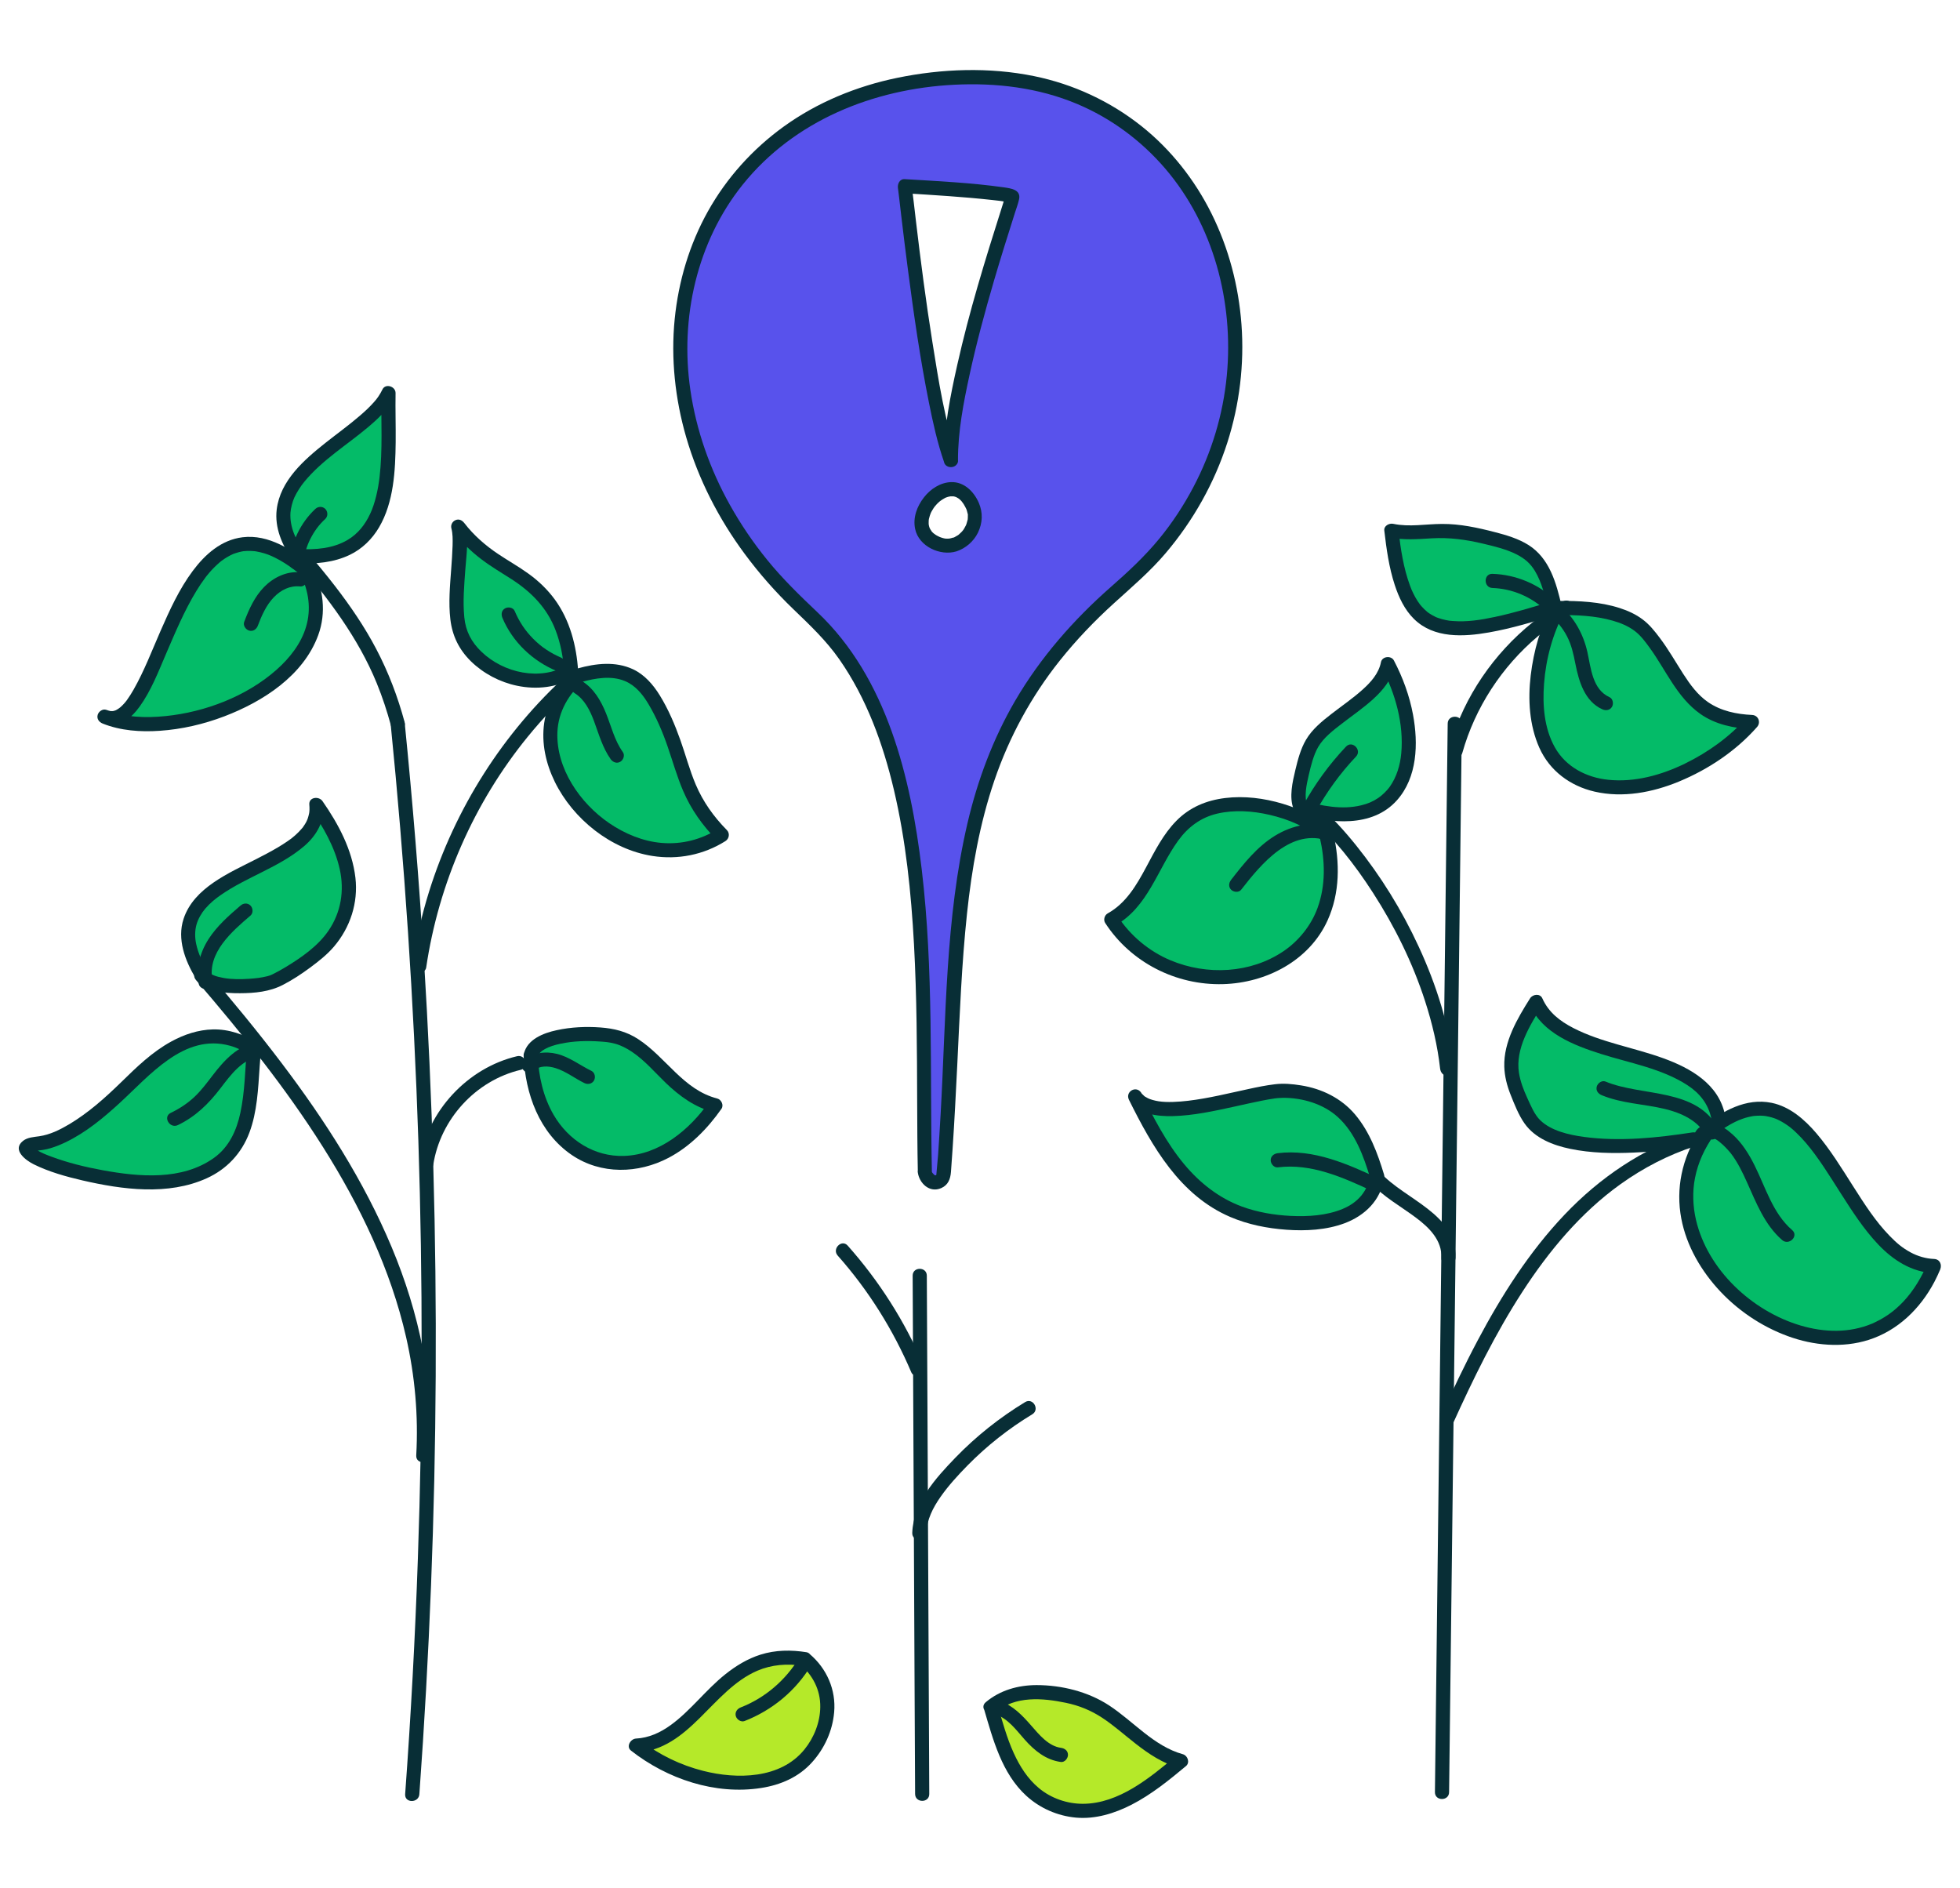 <?xml version="1.0" encoding="utf-8"?>
<!-- Generator: Adobe Illustrator 24.0.0, SVG Export Plug-In . SVG Version: 6.00 Build 0)  -->
<svg version="1.1" xmlns="http://www.w3.org/2000/svg" xmlns:xlink="http://www.w3.org/1999/xlink" x="0px" y="0px"
	 viewBox="0 0 351.56 338.64" style="enable-background:new 0 0 351.56 338.64;" xml:space="preserve">
<style type="text/css">
	.st0{opacity:0.05;fill:#0A8348;}
	.st1{fill:#BBEF29;}
	.st2{fill:#1AF55F;}
	.st3{fill:#5852F0;}
	.st4{fill:#FFFFFF;}
	.st5{fill:#082E36;}
	.st6{fill:none;stroke:#082E36;stroke-width:2;stroke-miterlimit:10;}
	.st7{fill:#13EF5F;}
	.st8{fill:#03B968;}
	.st9{fill:#B5E929;}
	.st10{fill:#108148;}
	.st11{fill:#5852EC;}
	.st12{fill:#04BF68;}
	.st13{opacity:0.1;}
	.st14{fill:none;stroke:#082E36;stroke-width:2.5;stroke-linecap:round;stroke-linejoin:round;stroke-miterlimit:10;}
	.st15{opacity:0.3;}
	.st16{fill:none;stroke:#082E36;stroke-width:2.5;stroke-linecap:round;stroke-miterlimit:10;}
	
		.st17{opacity:0.3;fill:#FFFFFF;stroke:#082E36;stroke-width:2.5;stroke-linecap:round;stroke-linejoin:round;stroke-miterlimit:10;}
	.st18{opacity:0.3;fill:none;stroke:#082E36;stroke-width:2.5;stroke-linecap:round;stroke-miterlimit:10;}
	.st19{opacity:0.3;fill:#082E36;}
	.st20{filter:url(#Adobe_OpacityMaskFilter);}
	.st21{fill:url(#SVGID_10_);}
	.st22{opacity:0.33;mask:url(#SVGID_1_);fill:url(#SVGID_11_);}
	.st23{fill:url(#SVGID_12_);}
	.st24{fill:url(#SVGID_13_);}
	.st25{fill:url(#SVGID_14_);}
	.st26{fill:url(#SVGID_15_);}
	.st27{fill:url(#SVGID_16_);}
	.st28{fill:url(#SVGID_17_);}
	.st29{fill:url(#SVGID_18_);}
	.st30{fill:none;stroke:#5852EC;stroke-width:4;stroke-miterlimit:10;}
	.st31{fill:none;stroke:#082E36;stroke-width:2.3;stroke-linecap:round;stroke-linejoin:round;stroke-miterlimit:10;}
	.st32{fill:#4680E3;}
	.st33{fill:none;stroke:#5852EC;stroke-width:2;stroke-miterlimit:10;}
	.st34{fill-rule:evenodd;clip-rule:evenodd;fill:#04BB68;}
	.st35{fill-rule:evenodd;clip-rule:evenodd;fill:#B5E929;}
	.st36{fill:none;stroke:#082E36;stroke-width:2;stroke-linecap:round;stroke-linejoin:round;stroke-miterlimit:10;}
	.st37{fill:#FFFFFF;stroke:#082E36;stroke-miterlimit:10;}
	.st38{opacity:0.2;fill:#FFFFFF;stroke:#082E36;stroke-miterlimit:10;enable-background:new    ;}
	.st39{opacity:0.12;fill:#FFFFFF;stroke:#082E36;stroke-miterlimit:10;enable-background:new    ;}
	.st40{opacity:0.25;fill:#FFFFFF;stroke:#082E36;stroke-miterlimit:10;enable-background:new    ;}
	.st41{fill-rule:evenodd;clip-rule:evenodd;fill:#082E36;}
	.st42{opacity:0.2;fill:#5852EC;}
	.st43{fill:none;stroke:#5852EC;stroke-width:3;stroke-linecap:round;stroke-miterlimit:10;}
	.st44{fill:#04BB68;}
	.st45{fill:#EDFFFF;}
	.st46{fill:none;stroke:#082E36;stroke-width:3;stroke-linecap:round;stroke-linejoin:round;stroke-miterlimit:10;}
	.st47{fill:none;stroke:#082E36;stroke-width:3;stroke-linecap:round;stroke-miterlimit:10;}
	.st48{fill:#FFFFFF;stroke:#082E36;stroke-width:3;stroke-linecap:round;stroke-miterlimit:10;}
	.st49{fill:url(#SVGID_19_);}
	.st50{fill:url(#SVGID_20_);}
	.st51{fill:#3B3B3B;}
	.st52{fill:#666666;}
	.st53{fill:url(#SVGID_22_);}
	.st54{fill:url(#SVGID_24_);}
	.st55{fill:url(#SVGID_25_);}
	.st56{fill:url(#SVGID_26_);}
	.st57{fill:url(#SVGID_27_);}
	.st58{fill:url(#SVGID_28_);}
	.st59{filter:url(#Adobe_OpacityMaskFilter_1_);}
	.st60{filter:url(#Adobe_OpacityMaskFilter_2_);}
	.st61{mask:url(#SVGID_29_);fill:url(#SVGID_30_);}
	.st62{fill:url(#SVGID_31_);}
	.st63{fill:url(#SVGID_32_);}
	.st64{filter:url(#Adobe_OpacityMaskFilter_3_);}
	.st65{filter:url(#Adobe_OpacityMaskFilter_4_);}
	.st66{mask:url(#SVGID_35_);fill:url(#SVGID_36_);}
	.st67{opacity:0.2;fill:url(#SVGID_37_);}
	.st68{fill:none;}
	.st69{fill:#929292;}
	.st70{fill:url(#SVGID_38_);}
	.st71{fill:#DFDFDF;}
	.st72{fill:url(#SVGID_39_);}
	.st73{fill:url(#SVGID_40_);}
	.st74{fill:url(#SVGID_41_);}
	.st75{fill:url(#SVGID_42_);}
	.st76{fill:url(#SVGID_45_);}
	.st77{fill:url(#SVGID_46_);}
	.st78{fill:url(#SVGID_47_);}
	.st79{fill:#0C0C0C;}
	.st80{filter:url(#Adobe_OpacityMaskFilter_5_);}
	.st81{filter:url(#Adobe_OpacityMaskFilter_6_);}
	.st82{mask:url(#SVGID_48_);fill:url(#SVGID_49_);}
	.st83{opacity:0.1;fill:url(#SVGID_50_);}
	.st84{fill:none;stroke:#B5E929;stroke-width:3;stroke-miterlimit:10;}
	.st85{fill:#FFFFFF;stroke:#082E36;stroke-width:3;stroke-linecap:round;stroke-linejoin:round;stroke-miterlimit:10;}
	.st86{fill:none;stroke:#B5E929;stroke-miterlimit:10;}
	.st87{fill:url(#SVGID_53_);}
	.st88{fill:url(#SVGID_54_);}
	.st89{fill:url(#SVGID_55_);}
	.st90{fill:url(#SVGID_56_);}
	.st91{fill:#FF2E2E;}
	.st92{fill:#D6D6D6;}
	.st93{fill:#CCCCCC;}
	.st94{fill:#F0F0F0;}
	.st95{fill:#FFF7D9;}
	.st96{fill:#FFC400;}
	.st97{fill:#FF2F00;}
	.st98{fill:#2228B3;}
	.st99{fill:#009245;}
	.st100{fill:#E02828;}
	.st101{fill:#D61E1E;}
	.st102{fill:#494ED1;}
	.st103{fill:#FAB594;}
	.st104{fill:#0D0B30;}
	.st105{fill:#1FDDFF;}
	.st106{fill:url(#SVGID_57_);}
	.st107{fill:url(#SVGID_58_);}
	.st108{fill:#B0A100;}
	.st109{fill:#D6C61A;}
	.st110{fill:#FFF35C;}
	.st111{fill:#0AABE0;}
	.st112{fill:#E61E64;}
	.st113{fill:#A8023D;}
	.st114{fill:url(#SVGID_59_);}
	.st115{fill:url(#SVGID_60_);}
	.st116{fill:url(#SVGID_61_);}
	.st117{fill:url(#SVGID_62_);}
	.st118{fill:#FFB77D;}
	.st119{fill:#F0974F;}
	.st120{fill:url(#SVGID_63_);}
	.st121{fill:#D4E4EB;}
	.st122{fill:url(#SVGID_64_);}
	.st123{opacity:0.54;fill:#232563;}
	.st124{fill:url(#SVGID_65_);}
	.st125{opacity:0.51;fill:#5F9E09;}
	.st126{fill:url(#SVGID_66_);}
	.st127{fill:#9B0260;}
	.st128{fill:#AB026A;}
	.st129{fill:url(#SVGID_67_);}
	.st130{fill:#6A2484;}
	.st131{fill:url(#SVGID_68_);}
	.st132{fill:url(#SVGID_69_);}
	.st133{fill:url(#SVGID_70_);}
	.st134{fill:url(#SVGID_71_);}
	.st135{opacity:0.85;}
	.st136{clip-path:url(#SVGID_72_);fill:#F9C80E;}
	.st137{clip-path:url(#SVGID_72_);}
	.st138{fill:#FFFDB3;}
	.st139{fill:#EA362D;}
	.st140{fill:#F9C80E;}
	.st141{fill:none;stroke:#5852EC;stroke-width:3;stroke-miterlimit:10;}
	.st142{fill:#0A8748;}
	.st143{clip-path:url(#SVGID_74_);fill:#F9C80E;}
	.st144{clip-path:url(#SVGID_74_);}
	.st145{fill:#1AF55F;stroke:#082E36;stroke-width:2;stroke-linecap:round;stroke-linejoin:round;stroke-miterlimit:10;}
	.st146{opacity:0.5;clip-path:url(#SVGID_75_);fill:#03B968;}
	.st147{fill:none;stroke:#FFFFFF;stroke-width:3;stroke-linecap:round;stroke-miterlimit:10;}
	.st148{fill:none;stroke:#B5E929;stroke-width:3;stroke-linecap:round;stroke-miterlimit:10;}
	.st149{fill:none;stroke:#FFFFFF;stroke-width:2;stroke-linecap:round;stroke-linejoin:round;stroke-miterlimit:10;}
	.st150{opacity:0.7;fill:url(#SVGID_76_);}
	.st151{fill:#FFFFFF;stroke:#082E36;stroke-width:4;stroke-linecap:round;stroke-linejoin:round;stroke-miterlimit:10;}
	.st152{fill:none;stroke:#082E36;stroke-width:4;stroke-linecap:round;stroke-miterlimit:10;}
	.st153{fill:none;stroke:#082E36;stroke-width:4;stroke-linecap:round;stroke-linejoin:round;stroke-miterlimit:10;}
	.st154{fill:#FFFFFF;stroke:#082E36;stroke-width:4;stroke-linecap:round;stroke-miterlimit:10;}
	.st155{fill:url(#SVGID_77_);}
	.st156{fill:url(#SVGID_78_);}
	.st157{fill:url(#SVGID_79_);}
	.st158{fill:url(#SVGID_80_);}
	.st159{fill:url(#SVGID_81_);}
	.st160{opacity:0.69;fill:url(#SVGID_82_);}
	.st161{fill:url(#SVGID_83_);}
	.st162{fill:url(#SVGID_84_);}
	.st163{fill:url(#SVGID_85_);}
	.st164{fill:url(#SVGID_86_);}
	.st165{fill:url(#SVGID_87_);}
	.st166{fill:url(#SVGID_88_);}
	.st167{opacity:0.9;fill:#8B92AB;}
	.st168{fill:url(#SVGID_89_);}
	.st169{fill:url(#SVGID_90_);}
	.st170{fill:url(#SVGID_91_);}
	.st171{fill:url(#SVGID_92_);}
	.st172{fill:url(#SVGID_93_);}
	.st173{fill:url(#SVGID_94_);}
	.st174{fill:url(#SVGID_95_);}
	.st175{fill:url(#SVGID_96_);}
	.st176{fill:#BF5B71;}
	.st177{fill:url(#SVGID_97_);}
	.st178{opacity:0.9;fill:url(#SVGID_98_);}
	.st179{opacity:0.9;fill:url(#SVGID_99_);}
	.st180{opacity:0.9;fill:url(#SVGID_100_);}
	.st181{opacity:0.9;fill:url(#SVGID_101_);}
	.st182{opacity:0.9;fill:url(#SVGID_102_);}
	.st183{opacity:0.5;fill:url(#SVGID_103_);}
	.st184{opacity:0.69;fill:url(#SVGID_104_);}
	.st185{fill:url(#SVGID_105_);}
	.st186{fill:url(#SVGID_106_);}
	.st187{opacity:0.69;fill:url(#SVGID_107_);}
	.st188{fill:url(#SVGID_108_);}
	.st189{fill:url(#SVGID_109_);}
	.st190{fill:url(#SVGID_110_);}
	.st191{fill:url(#SVGID_111_);}
	.st192{fill:url(#SVGID_112_);}
	.st193{fill:url(#SVGID_113_);}
	.st194{fill:url(#SVGID_114_);}
	.st195{opacity:0.9;fill:url(#SVGID_115_);}
	.st196{fill:url(#SVGID_116_);}
	.st197{fill:url(#SVGID_117_);}
	.st198{fill:url(#SVGID_118_);}
	.st199{fill:url(#SVGID_119_);}
	.st200{fill:#542A8D;}
	.st201{fill:url(#SVGID_120_);}
	.st202{fill:url(#SVGID_121_);}
	.st203{fill:url(#SVGID_122_);}
	.st204{fill:url(#SVGID_123_);}
	.st205{fill:none;stroke:#082E36;stroke-width:2;stroke-linecap:round;stroke-linejoin:round;}
	.st206{fill:none;stroke:#082E36;stroke-width:2;stroke-linecap:round;stroke-linejoin:round;stroke-dasharray:2.981,15.899;}
	.st207{fill:none;stroke:#082E36;stroke-width:2;stroke-linecap:round;stroke-linejoin:round;stroke-dasharray:2.952,15.745;}
	.st208{fill:none;stroke:#082E36;stroke-width:2;stroke-linecap:round;stroke-linejoin:round;stroke-dasharray:2.978,15.884;}
	.st209{fill:none;stroke:#082E36;stroke-width:2;stroke-linecap:round;stroke-linejoin:round;stroke-dasharray:2.952,15.743;}
	.st210{fill:none;stroke:#082E36;stroke-width:2;stroke-linecap:round;stroke-linejoin:round;stroke-dasharray:2.966,15.82;}
	.st211{fill:none;stroke:#082E36;stroke-width:2;stroke-linecap:round;stroke-linejoin:round;stroke-dasharray:3.028,16.149;}
	.st212{fill:none;stroke:#082E36;stroke-width:2;stroke-linecap:round;stroke-linejoin:round;stroke-dasharray:2.997,15.984;}
	.st213{fill:#0A8348;}
	.st214{display:none;}
	.st215{display:inline;fill:#4AFFFF;fill-opacity:0.2;stroke:#4AFFFF;stroke-miterlimit:10;}
</style>
<g id="Layer_1">
	<g>
		<path class="st5" d="M166.68,321.77c-0.06-12.07-0.12-24.14-0.17-36.21c-0.06-12.12-0.12-24.25-0.17-36.37
			c-0.03-6.8-0.07-13.6-0.1-20.4c-0.01-1.63-2.54-1.63-2.54,0c0.06,12.07,0.12,24.14,0.17,36.21c0.06,12.12,0.12,24.25,0.17,36.37
			c0.03,6.8,0.07,13.6,0.1,20.4C164.16,323.4,166.69,323.4,166.68,321.77L166.68,321.77z"/>
		<path class="st5" d="M259.92,321.44c0.3-25,0.6-49.99,0.9-74.99c0.3-24.87,0.6-49.74,0.89-74.6c0.17-14.03,0.34-28.06,0.5-42.08
			c0.02-1.63-2.52-1.63-2.54,0c-0.3,25-0.6,49.99-0.9,74.99c-0.3,24.87-0.6,49.74-0.89,74.6c-0.17,14.03-0.34,28.06-0.5,42.08
			C257.37,323.07,259.9,323.07,259.92,321.44L259.92,321.44z"/>
		<path class="st5" d="M75.22,321.8c1.81-24.95,2.8-49.97,2.93-74.99c0.14-24.98-0.57-49.97-2.12-74.9
			c-0.87-14.05-2.02-28.07-3.42-42.07c-0.16-1.61-2.7-1.62-2.54,0c2.49,24.85,4.15,49.78,4.97,74.75
			c0.81,24.98,0.79,49.99-0.09,74.97c-0.49,14.1-1.25,28.18-2.28,42.25C72.57,323.43,75.11,323.42,75.22,321.8L75.22,321.8z"/>
		<g>
			<path class="st9" d="M177.7,306.18c5.04-4.33,12.64-2.21,14.18-1.92c8.31,1.54,12.45,9.57,19.94,11.58
				c-5.94,4.97-13.62,11-21.87,8.25C181.93,321.42,179.8,313.33,177.7,306.18z"/>
			<path class="st5" d="M178.6,307.08c3.53-2.96,8.42-2.54,12.6-1.67c2.38,0.5,4.47,1.35,6.51,2.69c2.12,1.4,4.01,3.1,6.01,4.66
				c2.36,1.84,4.85,3.5,7.77,4.31c-0.19-0.71-0.37-1.41-0.56-2.12c-4.69,3.91-10.25,8.55-16.69,8.57c-2.84,0.01-5.74-1-7.92-2.83
				c-2.01-1.68-3.41-3.9-4.49-6.27c-1.25-2.74-2.04-5.68-2.89-8.57c-0.46-1.56-2.91-0.9-2.44,0.67c1.61,5.48,3.2,11.55,7.57,15.55
				c2.46,2.25,5.62,3.63,8.93,3.93c3.47,0.31,6.91-0.75,9.97-2.32c3.56-1.83,6.7-4.38,9.76-6.93c0.75-0.63,0.3-1.88-0.56-2.12
				c-5.23-1.45-8.85-5.89-13.26-8.77c-3.76-2.46-8.5-3.63-12.99-3.63c-3.32,0.01-6.53,0.91-9.1,3.06
				C175.55,306.34,177.36,308.12,178.6,307.08z"/>
		</g>
		<g>
			<path class="st9" d="M144.34,297.56c-15.57-2.59-18.65,14.97-30.26,15.52c6.9,5.46,17.55,8.56,26.08,5.35
				C147.38,315.7,152.27,304.12,144.34,297.56z"/>
			<path class="st5" d="M144.68,296.34c-2.77-0.45-5.59-0.42-8.28,0.43c-2.33,0.74-4.39,2-6.29,3.51c-3.48,2.77-6.26,6.55-9.79,9.11
				c-1.91,1.39-3.97,2.31-6.24,2.43c-0.97,0.05-1.83,1.43-0.9,2.16c6.49,5.09,15.12,8,23.37,6.7c3.49-0.55,6.71-1.94,9.1-4.6
				c2.24-2.48,3.68-5.64,3.97-8.98c0.36-4.01-1.33-7.86-4.39-10.44c-1.24-1.05-3.04,0.74-1.79,1.79c2.33,1.96,3.73,4.63,3.69,7.71
				c-0.03,2.75-1.12,5.51-2.85,7.63c-4.29,5.28-12.07,5.37-18.17,3.82c-4.01-1.02-7.88-2.86-11.14-5.43c-0.3,0.72-0.6,1.44-0.9,2.16
				c9.7-0.53,13.6-11.17,21.78-14.69c2.54-1.09,5.41-1.32,8.14-0.87c0.68,0.11,1.36-0.17,1.56-0.89
				C145.73,297.29,145.36,296.45,144.68,296.34z"/>
		</g>
		<path class="st5" d="M260.55,255.46c3.69-8.15,7.63-16.23,12.5-23.74c4.75-7.33,10.47-14.21,17.6-19.32
			c4.1-2.94,8.61-5.27,13.4-6.83c1.54-0.5,0.88-2.95-0.67-2.44c-8.75,2.86-16.43,8.08-22.75,14.73
			c-6.3,6.63-11.27,14.43-15.55,22.49c-2.41,4.53-4.6,9.17-6.72,13.85c-0.28,0.62-0.18,1.36,0.45,1.73
			C259.36,256.24,260.26,256.09,260.55,255.46L260.55,255.46z"/>
		<path class="st5" d="M260.85,191.66c-0.87-7.64-3.19-15-6.42-21.96c-2.98-6.45-6.74-12.54-11.19-18.08
			c-2.08-2.59-4.33-5.06-6.82-7.26c-1.22-1.08-3.02,0.71-1.79,1.79c4.55,4.02,8.35,8.87,11.63,13.96c3.91,6.06,7.14,12.6,9.36,19.47
			c1.27,3.93,2.23,7.97,2.69,12.08c0.08,0.68,0.53,1.27,1.27,1.27C260.21,192.92,260.93,192.34,260.85,191.66L260.85,191.66z"/>
		<path class="st5" d="M262.3,135.02c2.29-8.13,7.07-15.43,13.51-20.87c1.81-1.53,3.75-2.88,5.79-4.07
			c1.41-0.82,0.13-3.01-1.28-2.19c-7.68,4.48-13.96,11.31-17.78,19.33c-1.09,2.29-2,4.68-2.69,7.12
			C259.41,135.92,261.86,136.59,262.3,135.02L262.3,135.02z"/>
		<g>
			<path class="st44" d="M306.33,202.92c20.81-16.87,23.74,23.6,40.57,24.12C333.93,257.7,289.1,227.07,306.33,202.92z"/>
			<path class="st5" d="M307.23,203.82c1.59-1.28,3.52-2.53,5.29-3.15c0.39-0.14,0.79-0.26,1.19-0.35c0.19-0.05,0.39-0.09,0.58-0.12
				c0.1-0.02,0.19-0.03,0.29-0.05c0.09-0.01,0.08-0.01-0.05,0.01c0.07-0.01,0.15-0.02,0.22-0.02c0.37-0.03,0.73-0.05,1.1-0.04
				c0.18,0,0.36,0.01,0.53,0.03c0.09,0.01,0.18,0.02,0.26,0.03c0.1,0.01,0.07,0.01-0.08-0.01c0.07,0.01,0.14,0.02,0.21,0.03
				c0.34,0.06,0.68,0.14,1.01,0.23c0.17,0.05,0.33,0.1,0.49,0.16c0.07,0.02,0.13,0.05,0.2,0.07c0.06,0.02,0.13,0.05,0.19,0.08
				c-0.14-0.06-0.15-0.06-0.01-0.01c0.67,0.3,1.3,0.66,1.9,1.08c0.15,0.1,0.3,0.21,0.45,0.32c0.17,0.13-0.23-0.18,0.05,0.04
				c0.07,0.06,0.15,0.12,0.22,0.18c0.31,0.25,0.61,0.52,0.9,0.8c0.61,0.58,1.18,1.19,1.73,1.83c2.29,2.67,4.3,5.99,6.3,9.11
				c2.03,3.18,4.1,6.4,6.7,9.14c2.67,2.81,6.03,4.98,10,5.13c-0.36-0.64-0.73-1.27-1.09-1.91c-1.1,2.57-2.52,5.02-4.45,7.06
				c-0.82,0.86-1.71,1.64-2.62,2.27c-0.47,0.32-0.95,0.62-1.45,0.9c-0.44,0.24-1.15,0.59-1.45,0.72c-4.16,1.75-8.64,1.61-12.9,0.35
				c-8.71-2.59-16.68-10.01-18.75-19c-0.55-2.38-0.64-5.03-0.17-7.42c0.55-2.83,1.74-5.36,3.41-7.72c0.94-1.33-1.25-2.6-2.19-1.28
				c-3.16,4.47-4.6,9.84-3.83,15.28c0.71,5.02,3.24,9.65,6.58,13.41c3.44,3.86,7.86,6.88,12.71,8.65c4.58,1.68,9.76,2.16,14.46,0.67
				c5.23-1.66,9.27-5.6,11.8-10.4c0.38-0.72,0.72-1.46,1.04-2.21c0.37-0.88-0.05-1.87-1.09-1.91c-1.41-0.05-2.93-0.48-4.21-1.18
				c-1.52-0.83-2.49-1.66-3.73-2.93c-2.6-2.66-4.55-5.75-6.6-8.96c-2.06-3.24-4.08-6.54-6.57-9.47c-2.1-2.46-4.76-4.79-8.02-5.46
				c-4.6-0.94-8.86,1.47-12.32,4.26c-0.53,0.43-0.45,1.34,0,1.79C305.97,204.35,306.7,204.25,307.23,203.82z"/>
		</g>
		<g>
			<path class="st44" d="M308.19,200.31c-2.57-13.09-27.63-9.21-32.64-20.61c-6.14,9.71-5.26,12.94-1.46,20.39
				c3.86,7.57,22.41,5.39,29.76,4.25"/>
			<path class="st5" d="M309.41,199.97c-1.13-5.55-6.18-8.4-11.1-10.18c-5.3-1.92-11.09-2.83-16.09-5.4
				c-2.45-1.26-4.46-2.83-5.58-5.34c-0.41-0.92-1.73-0.73-2.19,0c-2.29,3.63-4.76,7.8-4.63,12.25c0.05,1.74,0.49,3.43,1.13,5.04
				c0.69,1.73,1.44,3.66,2.52,5.18c1.88,2.65,5.1,3.89,8.18,4.53c3.72,0.77,7.58,0.84,11.37,0.67c3.74-0.16,7.46-0.59,11.16-1.16
				c0.68-0.1,1.05-0.95,0.89-1.56c-0.2-0.72-0.88-0.99-1.56-0.89c-6.21,0.96-13,1.67-19.4,0.8c-2.74-0.37-5.87-1.1-7.81-2.96
				c-1.05-1-1.69-2.57-2.35-4.01c-0.67-1.45-1.25-2.96-1.5-4.54c-0.67-4.29,1.98-8.56,4.19-12.07c-0.73,0-1.46,0-2.19,0
				c2.23,4.98,7.84,7.15,12.69,8.69c5.2,1.65,10.94,2.62,15.54,5.62c2.2,1.43,3.75,3.37,4.28,6
				C307.29,202.24,309.73,201.57,309.41,199.97L309.41,199.97z"/>
		</g>
		<g>
			<path class="st44" d="M237.92,149.83c-5.48-5.25-17.81-7.64-24.01-3.41c-6.73,4.59-7.34,14.56-14.59,18.5
				C211.14,183.27,244.15,176.55,237.92,149.83z"/>
			<path class="st5" d="M238.82,148.93c-2.45-2.32-5.59-3.83-8.8-4.79c-3.29-0.98-6.84-1.43-10.26-1.01
				c-3.37,0.41-6.38,1.66-8.77,4.1c-2.34,2.38-3.85,5.4-5.41,8.31c-1.72,3.21-3.61,6.46-6.89,8.28c-0.58,0.32-0.82,1.17-0.45,1.73
				c4.6,7.08,12.71,11.19,21.13,10.96c7.73-0.21,15.48-4.19,18.76-11.45c2.22-4.91,2.22-10.38,1.03-15.57
				c-0.37-1.59-2.81-0.92-2.44,0.67c0.97,4.22,1.09,8.62-0.4,12.7c-1.14,3.13-3.4,5.93-6.14,7.77c-5.89,3.96-13.67,4.35-20.22,1.61
				c-3.81-1.59-7.22-4.41-9.52-7.96c-0.15,0.58-0.3,1.16-0.45,1.73c5.91-3.28,7.6-10.07,11.33-15.23c1.77-2.45,4.09-4.18,7.04-4.86
				c3.04-0.7,6.31-0.48,9.33,0.22c3.38,0.78,6.81,2.17,9.36,4.58C238.21,151.84,240,150.05,238.82,148.93z"/>
		</g>
		<g>
			<path class="st44" d="M233.27,144.76c-1.11-2.6,1.1-9.94,2.19-11.61c3.21-4.91,12.41-8.23,13.48-14.06
				C255.96,132.42,254.43,151.16,233.27,144.76z"/>
			<path class="st5" d="M234.49,144.42c-0.62-1.55-0.14-3.69,0.25-5.38c0.4-1.74,0.88-3.67,1.72-5.1c0.99-1.68,2.7-2.97,4.21-4.14
				c1.89-1.46,3.87-2.81,5.64-4.42c1.76-1.6,3.37-3.56,3.85-5.95c-0.77,0.1-1.54,0.2-2.32,0.3c2.45,4.69,3.98,10.1,3.5,15.39
				c-0.19,2.09-0.82,4.25-2.09,6.03c-0.44,0.62-1.36,1.52-2.02,1.96c-1.02,0.68-1.89,1.04-3.08,1.33
				c-3.43,0.84-7.19,0.11-10.56-0.89c-1.57-0.47-2.24,1.98-0.67,2.44c5.74,1.71,13.21,2.51,17.64-2.45
				c3.68-4.12,3.85-10.19,2.89-15.36c-0.63-3.39-1.83-6.67-3.43-9.72c-0.49-0.93-2.11-0.76-2.32,0.3c-0.4,2.02-1.78,3.56-3.27,4.9
				c-1.77,1.6-3.75,2.94-5.63,4.4c-1.68,1.3-3.45,2.75-4.54,4.61c-0.96,1.62-1.48,3.6-1.91,5.41c-0.51,2.12-1.16,4.9-0.32,7.02
				c0.25,0.64,0.85,1.08,1.56,0.89C234.21,145.82,234.75,145.06,234.49,144.42z"/>
		</g>
		<g>
			<path class="st44" d="M279.54,109.05c5.55-0.06,12.38,0.51,15.68,4.26c6.48,7.37,6.77,15.7,19.06,16.2
				c-6.99,7.99-21.92,15.48-32.13,9.63C272.96,133.87,274.76,117.9,279.54,109.05z"/>
			<path class="st5" d="M279.54,110.32c3.25-0.03,6.55,0.1,9.69,0.99c1.42,0.4,2.82,0.97,4,1.87c1.06,0.8,1.89,1.93,2.66,2.99
				c2.92,4.01,4.9,8.9,9.06,11.85c2.71,1.93,6.06,2.61,9.33,2.76c-0.3-0.72-0.6-1.44-0.9-2.16c-3.09,3.51-6.97,6.29-11.16,8.34
				c-4.23,2.06-9.01,3.39-13.75,2.9c-3.93-0.4-7.62-2.32-9.58-5.82c-1.92-3.42-2.23-7.56-1.94-11.4c0.33-4.47,1.56-9,3.68-12.96
				c0.77-1.44-1.42-2.72-2.19-1.28c-2.11,3.94-3.35,8.31-3.88,12.73c-0.52,4.35-0.25,8.95,1.55,12.99c1.85,4.13,5.53,6.85,9.9,7.86
				c5.07,1.17,10.42,0.15,15.15-1.81c5.27-2.18,10.22-5.49,14-9.78c0.73-0.83,0.23-2.11-0.9-2.16c-2.79-0.13-5.57-0.7-7.91-2.31
				c-1.85-1.28-3.2-3.14-4.4-5c-1.4-2.18-2.68-4.44-4.24-6.51c-0.91-1.21-1.84-2.38-3.06-3.3c-1.23-0.93-2.65-1.58-4.12-2.05
				c-3.52-1.14-7.34-1.31-11.02-1.28C277.91,107.8,277.91,110.34,279.54,110.32z"/>
		</g>
		<g>
			<path class="st44" d="M278.88,109.01c-2.2-9.56-4.21-10.86-14.38-13.12c-7.08-1.57-10.06,0.35-14.94-0.71
				C251.77,114.58,257.71,115.67,278.88,109.01z"/>
			<path class="st5" d="M280.1,108.67c-0.95-4.11-2.16-8.53-5.94-10.92c-1.81-1.14-3.94-1.77-5.99-2.3
				c-3.12-0.81-6.29-1.5-9.53-1.48c-2.92,0.01-5.84,0.59-8.74-0.02c-0.72-0.15-1.71,0.35-1.6,1.22c0.38,3.28,0.84,6.6,1.87,9.74
				c0.73,2.23,1.77,4.46,3.47,6.12c3.57,3.5,8.88,3.2,13.43,2.4c4.13-0.73,8.16-1.95,12.15-3.21c1.55-0.49,0.89-2.94-0.67-2.44
				c-3.45,1.08-6.92,2.13-10.46,2.88c-2.48,0.53-4.93,0.92-7.51,0.72c-0.62-0.05-0.63-0.04-1.25-0.17c-0.47-0.1-0.93-0.22-1.38-0.38
				c-0.12-0.04-0.23-0.09-0.35-0.13c-0.06-0.02,0.13,0.07-0.08-0.04c-0.2-0.1-0.41-0.2-0.6-0.31c-0.2-0.11-0.39-0.23-0.57-0.35
				c-0.09-0.06-0.17-0.12-0.25-0.18c-0.23-0.17,0.05,0.05-0.11-0.09c-0.35-0.3-0.68-0.61-0.99-0.96c-0.08-0.09-0.42-0.51-0.29-0.34
				c-0.16-0.21-0.31-0.43-0.46-0.66c-0.27-0.42-0.52-0.87-0.74-1.32c-0.29-0.58-0.38-0.82-0.6-1.41c-1.17-3.16-1.68-6.55-2.06-9.88
				c-0.53,0.41-1.07,0.81-1.6,1.22c2.54,0.53,5.01,0.32,7.57,0.17c3.13-0.18,6.08,0.22,9.12,0.94c2.07,0.49,4.28,1.02,6.1,1.95
				c1.47,0.75,2.47,1.63,3.28,2.97c1.24,2.06,1.81,4.53,2.37,6.92C278.03,110.93,280.47,110.26,280.1,108.67z"/>
		</g>
		<path class="st5" d="M77.19,261.04c0.72-12.83-1.99-25.56-6.94-37.36c-4.98-11.87-11.98-22.77-19.73-33
			c-4.33-5.72-8.9-11.26-13.58-16.7c-1.06-1.24-2.85,0.56-1.79,1.79c8.17,9.51,16.07,19.32,22.77,29.94
			c6.66,10.55,12.15,21.94,14.93,34.15c1.58,6.94,2.21,14.06,1.81,21.18C74.57,262.67,77.1,262.66,77.19,261.04L77.19,261.04z"/>
		<path class="st5" d="M76.44,173.56c2.23-15.13,8.58-29.61,18.25-41.46c2.75-3.37,5.75-6.52,8.98-9.43
			c1.21-1.09-0.58-2.88-1.79-1.79c-11.62,10.48-20.27,24.14-24.93,39.07c-1.32,4.23-2.3,8.56-2.95,12.94
			c-0.1,0.68,0.17,1.36,0.89,1.56C75.48,174.61,76.34,174.24,76.44,173.56L76.44,173.56z"/>
		<path class="st5" d="M72.57,129.5c-1.22-4.52-2.89-8.92-5.07-13.07c-2.1-4.01-4.66-7.75-7.42-11.33
			c-1.68-2.17-3.43-4.28-5.21-6.37c-1.06-1.24-2.85,0.56-1.79,1.79c5.73,6.72,11.15,13.81,14.51,22.05
			c1.01,2.47,1.84,5.01,2.54,7.59C70.55,131.74,73,131.08,72.57,129.5L72.57,129.5z"/>
		<g>
			<path class="st44" d="M103.96,121.09c9.31-2.65,12.23,1.79,14.91,7.31c4.04,8.33,3.27,13.97,10.59,21.35
				C111.47,161.16,88.09,134.27,103.96,121.09z"/>
			<path class="st5" d="M104.3,122.32c2.49-0.69,5.34-1.19,7.79-0.17c1.9,0.79,3.2,2.41,4.23,4.14c1.41,2.37,2.51,4.94,3.41,7.55
				c0.92,2.66,1.68,5.37,2.78,7.96c1.42,3.34,3.51,6.28,6.06,8.86c0.09-0.66,0.17-1.33,0.26-1.99c-3.08,1.93-6.57,2.82-10.18,2.51
				c-3.32-0.28-6.58-1.64-9.36-3.53c-5.29-3.61-9.56-9.86-9.31-16.32c0.14-3.64,2-6.91,4.89-9.33c1.25-1.05-0.55-2.83-1.79-1.79
				c-2.87,2.41-4.94,5.72-5.47,9.46c-0.52,3.64,0.3,7.27,1.9,10.55c3.29,6.7,10.07,12.13,17.5,13.3c4.58,0.72,9.17-0.19,13.1-2.66
				c0.69-0.43,0.84-1.4,0.26-1.99c-2.35-2.38-4.27-5.07-5.58-8.16c-1.1-2.59-1.81-5.32-2.75-7.96c-0.98-2.76-2.15-5.52-3.69-8.02
				c-1.18-1.92-2.74-3.73-4.82-4.7c-3.14-1.46-6.66-1.05-9.89-0.15C102.05,120.31,102.72,122.75,104.3,122.32z"/>
		</g>
		<g>
			<path class="st44" d="M102.43,120.37c-0.38-6.3-2.59-11.94-7.45-15.75c-4.04-3.17-8.59-4.64-12.81-10.17
				c1.11,3.84-1.72,15.11,0.75,20C86.2,120.89,95.85,124.38,102.43,120.37z"/>
			<path class="st5" d="M103.7,120.37c-0.29-4.54-1.47-9.12-4.18-12.84c-1.34-1.83-2.95-3.36-4.79-4.68
				c-1.72-1.24-3.58-2.28-5.34-3.46c-2.31-1.54-4.41-3.37-6.11-5.58c-0.39-0.5-0.95-0.79-1.58-0.52c-0.57,0.25-0.9,0.87-0.73,1.5
				c0.24,0.88,0.24,1.95,0.21,3.06c-0.04,1.41-0.15,2.82-0.25,4.23c-0.22,2.98-0.5,6.03-0.15,9.01c0.35,2.96,1.56,5.43,3.7,7.53
				c2.25,2.19,5.18,3.73,8.25,4.37c3.52,0.74,7.24,0.34,10.36-1.52c1.4-0.84,0.13-3.03-1.28-2.19c-4.89,2.92-11.49,1.43-15.46-2.39
				c-1.81-1.74-2.83-3.7-3.07-6.18c-0.28-2.87-0.02-5.78,0.19-8.64c0.19-2.56,0.64-5.43-0.05-7.96c-0.77,0.33-1.54,0.65-2.32,0.98
				c1.54,2,3.28,3.74,5.3,5.26c1.7,1.29,3.53,2.36,5.32,3.51c3.57,2.29,6.43,5.19,7.95,9.22c0.89,2.34,1.35,4.8,1.51,7.29
				C101.27,121.99,103.81,122,103.7,120.37z"/>
		</g>
		<g>
			<path class="st44" d="M53.51,99.73C43.16,85.26,65.64,79.06,69.67,70.49C69.47,82.51,72.11,100.93,53.51,99.73z"/>
			<path class="st5" d="M54.61,99.09c-1.53-2.16-2.68-4.58-2.51-7.16c0.05-0.76,0.38-2.03,0.71-2.73c0.48-1.01,1.14-2.02,1.78-2.8
				c3.2-3.89,7.58-6.55,11.4-9.76c1.84-1.55,3.72-3.3,4.78-5.5c-0.79-0.21-1.57-0.43-2.36-0.64c-0.08,5.05,0.26,10.13-0.34,15.16
				c-0.25,2.12-0.79,4.62-1.68,6.51c-0.93,1.97-2.2,3.57-4.01,4.65c-2.62,1.57-5.82,1.82-8.86,1.64c-1.63-0.1-1.62,2.44,0,2.54
				c3.14,0.19,6.36-0.11,9.23-1.49c2.21-1.06,4.01-2.83,5.24-4.93c2.65-4.52,2.92-10.15,2.98-15.26c0.03-2.94-0.07-5.88-0.02-8.82
				c0.02-1.2-1.81-1.8-2.36-0.64c-0.21,0.44-0.45,0.85-0.72,1.25c-0.3,0.44-0.43,0.6-0.84,1.06c-0.78,0.88-1.65,1.68-2.54,2.44
				c-1.98,1.7-4.05,3.19-6.1,4.81c-3.86,3.06-8.13,6.78-8.76,11.97c-0.39,3.25,0.96,6.38,2.8,8.98c0.4,0.56,1.11,0.82,1.73,0.45
				C54.7,100.5,55.01,99.65,54.61,99.09z"/>
		</g>
		<g>
			<path class="st44" d="M55,102.39c-24.02-20.36-25.52,30.47-36.27,26.14C32.71,134.22,64.21,120.91,55,102.39z"/>
			<path class="st5" d="M55.9,101.49c-3.39-2.86-7.73-5.7-12.39-5.13c-3.82,0.47-6.72,3.06-8.94,6.04
				c-2.44,3.27-4.15,7.05-5.78,10.77c-1.54,3.52-2.92,7.16-4.82,10.5c-0.37,0.65-0.77,1.29-1.21,1.9c-0.05,0.08-0.11,0.15-0.17,0.22
				c0.11-0.15,0.11-0.14,0.01-0.01c-0.11,0.12-0.21,0.25-0.31,0.37c-0.21,0.23-0.43,0.46-0.67,0.67c-0.11,0.1-0.4,0.3-0.1,0.09
				c-0.12,0.08-0.24,0.17-0.36,0.25c-0.1,0.06-0.21,0.12-0.31,0.18c-0.05,0.03-0.11,0.05-0.16,0.08c-0.13,0.07,0.3-0.08,0.04-0.02
				c-0.11,0.02-0.22,0.07-0.32,0.1c-0.06,0.02-0.13,0.02-0.19,0.04c-0.23,0.07,0.26-0.01,0.09-0.01c-0.11,0-0.23,0.01-0.34,0.01
				c-0.07,0-0.13-0.01-0.2-0.01c-0.25,0.01,0.25,0.06,0.08,0.01c-0.26-0.07-0.52-0.12-0.77-0.22c-0.64-0.25-1.39,0.28-1.56,0.89
				c-0.2,0.72,0.25,1.3,0.89,1.56c3.21,1.29,6.82,1.54,10.25,1.3c3.96-0.27,7.87-1.18,11.57-2.59c6.92-2.64,14.19-7.29,16.85-14.57
				c1.48-4.04,0.9-8.34-0.97-12.15c-0.72-1.46-2.91-0.18-2.19,1.28c1.48,3.01,1.91,6.25,0.98,9.37c-0.89,3.01-2.92,5.61-5.32,7.73
				c-5.37,4.75-12.81,7.58-19.87,8.29c-3.65,0.37-7.24,0.25-10.63-1.12c-0.22,0.81-0.45,1.63-0.67,2.44
				c2.78,1.09,5.12-0.91,6.65-3.04c2.06-2.87,3.37-6.29,4.75-9.51c1.64-3.81,3.25-7.66,5.41-11.21c0.5-0.83,1.04-1.63,1.62-2.4
				c0.05-0.07,0.2-0.26,0.06-0.09c0.07-0.08,0.13-0.17,0.2-0.25c0.14-0.18,0.29-0.35,0.44-0.53c0.29-0.34,0.59-0.67,0.91-0.98
				c0.3-0.3,0.62-0.6,0.95-0.88c0.07-0.06,0.15-0.12,0.23-0.19c0.24-0.2-0.09,0.06,0.09-0.07c0.17-0.12,0.33-0.24,0.51-0.36
				c0.34-0.23,0.69-0.43,1.05-0.62c0.16-0.08,0.33-0.16,0.5-0.24c0,0-0.15,0.05,0.08-0.03c0.1-0.04,0.2-0.08,0.3-0.11
				c0.38-0.13,0.77-0.24,1.16-0.32c0.09-0.02,0.18-0.03,0.28-0.05c0.26-0.05-0.04,0,0.04-0.01c0.22-0.02,0.44-0.04,0.66-0.05
				c0.43-0.02,0.85,0,1.28,0.04c0.05,0,0.35,0.04,0.19,0.02c-0.16-0.02,0.14,0.02,0.19,0.03c0.25,0.04,0.49,0.09,0.73,0.15
				c1.05,0.25,1.82,0.56,2.66,0.98c1.12,0.56,2.18,1.24,3.19,1.98c0.55,0.4,1.07,0.82,1.59,1.26
				C55.35,104.33,57.15,102.54,55.9,101.49z"/>
		</g>
		<g>
			<path class="st44" d="M36.15,174.79c-11.5-18.98,21.82-17.68,20.58-30.46c5.25,7.5,8.81,16.46,2.44,24.36
				c-2.09,2.58-7.23,6.12-10.18,7.39C47.19,176.87,38,177.84,36.15,174.79z"/>
			<path class="st5" d="M37.25,174.15c-0.93-1.55-1.68-3.07-2.06-4.84c-0.25-1.14-0.26-2.37,0.06-3.5c0.27-0.98,0.92-2.09,1.56-2.83
				c0.91-1.05,1.82-1.78,2.8-2.46c4.76-3.31,10.57-5,14.99-8.8c2.17-1.87,3.67-4.45,3.41-7.39c-0.79,0.21-1.57,0.43-2.36,0.64
				c2.31,3.31,4.39,6.92,5.28,10.89c0.87,3.87,0.24,7.76-2,11.05c-1.92,2.81-4.96,4.9-7.84,6.63c-0.69,0.41-1.39,0.81-2.11,1.16
				c-0.44,0.21-0.48,0.24-1.04,0.39c-1.13,0.28-2.06,0.38-3.22,0.46c-1.51,0.1-3.08,0.12-4.58-0.14c-0.57-0.1-1.37-0.29-1.78-0.47
				c-0.28-0.12-0.57-0.27-0.81-0.46c0.18,0.14-0.11-0.12-0.12-0.12C37.2,174.14,37.34,174.3,37.25,174.15
				c-0.88-1.37-3.07-0.1-2.19,1.28c1.6,2.5,5.31,2.72,7.98,2.71c2.65-0.01,5.33-0.26,7.71-1.5c1.71-0.88,3.33-1.95,4.87-3.09
				c1.52-1.13,3.06-2.33,4.29-3.78c2.92-3.44,4.36-7.85,3.84-12.35c-0.59-5.04-3.05-9.63-5.91-13.74c-0.65-0.93-2.48-0.73-2.36,0.64
				c0.03,0.31,0.04,0.62,0.03,0.93c0,0.13-0.02,0.26-0.03,0.4c-0.02,0.24,0-0.01,0.01-0.05c-0.01,0.1-0.03,0.19-0.05,0.29
				c-0.05,0.26-0.12,0.52-0.2,0.78c-0.04,0.13-0.09,0.27-0.14,0.4c0.11-0.29-0.06,0.12-0.1,0.21c-0.11,0.23-0.24,0.45-0.38,0.66
				c-0.08,0.12-0.16,0.24-0.24,0.36c-0.05,0.07-0.1,0.13-0.14,0.2c0.1-0.13,0.07-0.09-0.02,0.01c-0.4,0.47-0.82,0.91-1.28,1.31
				c-0.59,0.52-0.71,0.6-1.34,1.04c-0.57,0.4-1.17,0.77-1.77,1.13c-1.27,0.75-2.57,1.43-3.88,2.1c-4.81,2.46-11.18,5.12-13.02,10.7
				c-1.21,3.65,0.27,7.51,2.15,10.64C35.9,176.83,38.09,175.56,37.25,174.15z"/>
		</g>
		<g>
			<path class="st44" d="M45.56,188.13c-7.65-4.92-14.61-0.96-20.49,4.46c-1.65,1.52-10.96,11.75-18.16,12.48
				c-9.87,1,15.52,9.5,26.79,6.17C45.37,207.8,44.67,198.84,45.56,188.13z"/>
			<path class="st5" d="M46.19,187.04c-2.4-1.52-5.14-2.47-8-2.41c-2.63,0.06-5.17,0.91-7.47,2.17c-3.45,1.89-6.22,4.59-9,7.31
				c-2.86,2.79-5.89,5.5-9.34,7.55c-1.64,0.97-3.41,1.85-5.32,2.13c-0.99,0.15-2.11,0.18-2.94,0.84c-2.03,1.62,0.52,3.5,1.94,4.2
				c2.73,1.35,5.75,2.19,8.71,2.88c7.19,1.66,15.38,2.76,22.31-0.38c3.61-1.64,6.26-4.48,7.65-8.18c1.4-3.72,1.57-7.83,1.84-11.75
				c0.07-1.09,0.15-2.17,0.24-3.26c0.13-1.63-2.4-1.62-2.54,0c-0.31,3.81-0.35,7.68-1.15,11.43c-0.67,3.17-2.04,6.18-4.75,8.11
				c-5.74,4.09-13.4,3.41-19.99,2.2c-3.11-0.57-6.22-1.33-9.19-2.44c-0.98-0.37-1.69-0.63-2.69-1.24c-0.16-0.09-0.31-0.2-0.46-0.3
				c-0.16-0.1,0.21,0.2-0.01-0.01c-0.06-0.05-0.11-0.11-0.17-0.16c-0.26-0.21,0.12,0.21-0.04-0.05c0.07,0.12,0.1,0.27,0.08,0.46
				c-0.01,0.08-0.09,0.3-0.09,0.31c0.06-0.11-0.24,0.3-0.07,0.11c-0.03,0.03-0.22,0.12-0.17,0.13c0,0,0.06-0.04,0.06-0.04
				c0-0.03,0.37-0.18,0.1-0.06c-0.21,0.09,0.27-0.08,0.36-0.1c0.23-0.06,0.46-0.1,0.69-0.13c-0.28,0.04,0.1-0.01,0.19-0.02
				c0.25-0.03,0.5-0.06,0.75-0.1c0.46-0.07,0.91-0.18,1.35-0.31c0.91-0.27,1.79-0.63,2.65-1.04c3.61-1.72,6.8-4.36,9.73-7.05
				c5.39-4.93,11.58-12.57,19.82-10.28c1.3,0.36,2.49,0.96,3.63,1.68C46.3,190.1,47.57,187.91,46.19,187.04z"/>
		</g>
		<path class="st5" d="M77.71,208.94c1.26-8.19,7.6-15.15,15.69-17.06c1.59-0.38,0.92-2.82-0.67-2.44
			c-8.85,2.09-16.07,9.82-17.46,18.83c-0.1,0.68,0.17,1.36,0.89,1.56C76.76,209.99,77.61,209.62,77.71,208.94L77.71,208.94z"/>
		<g>
			<path class="st44" d="M95.2,189.33c0.88-4.38,12.42-4.33,15.74-3.28c6.63,2.1,9.52,10.23,17.38,12.18
				C115.94,215.97,95.94,209.59,95.2,189.33z"/>
			<path class="st5" d="M96.42,189.67c0.02-0.11,0.05-0.22,0.09-0.33c0.11-0.33-0.07,0.13,0.03-0.06c0.04-0.08,0.09-0.16,0.14-0.24
				c0.19-0.3-0.16,0.16,0.08-0.11c0.35-0.39,0.45-0.46,0.92-0.74c0.86-0.5,1.82-0.77,2.85-0.99c2.32-0.5,4.75-0.56,7.1-0.4
				c1.01,0.07,1.62,0.12,2.6,0.37c1.12,0.29,2.15,0.83,3.11,1.47c2.29,1.53,4.1,3.68,6.07,5.58c2.46,2.36,5.22,4.38,8.57,5.24
				c-0.25-0.62-0.51-1.24-0.76-1.86c-3.54,5.04-8.93,9.52-15.3,9.72c-5.26,0.17-9.95-2.78-12.62-7.37
				c-1.87-3.22-2.69-6.93-2.84-10.62c-0.07-1.63-2.6-1.63-2.54,0c0.28,6.83,2.8,13.85,8.65,17.83c5.22,3.54,11.9,3.37,17.37,0.49
				c3.86-2.04,6.97-5.23,9.46-8.77c0.47-0.67-0.02-1.67-0.76-1.86c-6.1-1.57-9.17-7.4-14.19-10.66c-2.09-1.36-4.3-1.9-6.75-2.08
				c-2.61-0.19-5.29-0.07-7.85,0.49c-2.33,0.5-5.3,1.62-5.88,4.24C93.62,190.59,96.06,191.26,96.42,189.67z"/>
		</g>
		<path class="st5" d="M261.07,225.6c0.29-7.87-9.06-10.43-13.46-15.28c-1.1-1.21-2.89,0.59-1.79,1.79
			c2.32,2.55,5.42,4.24,8.16,6.29c2.42,1.81,4.68,4.07,4.56,7.2C258.48,227.24,261.01,227.23,261.07,225.6L261.07,225.6z"/>
		<g>
			<path class="st44" d="M247.03,210.99c-2.76-9.21-6.42-14.78-16.43-15.37c-5.41-0.32-23.27,6.78-27,0.98
				c4.46,9.02,9.32,17.7,19.29,21.16C229.86,220.18,245.6,221.17,247.03,210.99z"/>
			<path class="st5" d="M248.25,210.66c-1.15-3.82-2.59-7.69-5.2-10.78c-2.46-2.91-5.96-4.62-9.69-5.21
				c-1.57-0.25-3.12-0.4-4.71-0.2c-1.58,0.19-3.14,0.51-4.7,0.85c-3.6,0.77-7.19,1.68-10.85,2.11c-1.7,0.2-3.77,0.33-5.29,0.09
				c-0.7-0.11-1.5-0.33-1.92-0.55c-0.16-0.08-0.31-0.17-0.46-0.26c-0.24-0.14-0.08-0.04-0.2-0.14c-0.11-0.1-0.22-0.2-0.32-0.31
				c-0.24-0.23-0.03,0-0.22-0.28c-0.91-1.36-2.91-0.18-2.19,1.28c4.16,8.39,9.13,17.13,18.15,21c3.2,1.37,6.63,2.05,10.09,2.3
				c3.47,0.25,7.16,0.06,10.45-1.17c3.62-1.37,6.46-4.09,7.05-8.04c0.1-0.68-0.17-1.36-0.89-1.56c-0.6-0.16-1.46,0.2-1.56,0.89
				c-0.44,2.98-2.24,5.02-5,6.16c-2.85,1.18-6.18,1.39-9.28,1.24c-2.97-0.15-5.95-0.65-8.76-1.68c-4.09-1.51-7.55-4.24-10.33-7.57
				c-3.21-3.84-5.53-8.38-7.74-12.84c-0.73,0.43-1.46,0.85-2.19,1.28c1.7,2.57,5.01,2.98,7.86,2.91c3.72-0.09,7.42-0.91,11.04-1.7
				c1.69-0.37,3.37-0.76,5.06-1.09c0.71-0.14,1.42-0.27,2.14-0.37c-0.18,0.02,0.21-0.03,0.29-0.04c0.14-0.02,0.28-0.03,0.42-0.04
				c0.29-0.02,0.57-0.04,0.86-0.04c3.46-0.01,7.21,1.09,9.8,3.45c3.14,2.86,4.64,7.05,5.83,11
				C246.28,212.89,248.73,212.22,248.25,210.66z"/>
		</g>
		<path class="st5" d="M166.16,274.92c0.09-2.38,1.19-4.51,2.53-6.43c1.41-2.02,3.11-3.87,4.83-5.63c3.48-3.54,7.39-6.63,11.64-9.2
			c1.39-0.85,0.12-3.04-1.28-2.19c-4.58,2.78-8.81,6.14-12.53,9.99c-3.54,3.67-7.53,8.08-7.72,13.46
			C163.56,276.55,166.1,276.55,166.16,274.92L166.16,274.92z"/>
		<path class="st5" d="M165.66,244.88c-3.33-7.85-7.95-15.1-13.61-21.47c-1.08-1.22-2.87,0.58-1.79,1.79
			c5.51,6.21,9.96,13.31,13.21,20.96c0.27,0.63,1.2,0.77,1.73,0.45C165.86,246.23,165.93,245.51,165.66,244.88L165.66,244.88z"/>
		<path class="st5" d="M143.32,297.37c-2.4,3.98-6.11,7.17-10.45,8.86c-0.64,0.25-1.08,0.85-0.89,1.56
			c0.17,0.61,0.92,1.13,1.56,0.89c4.98-1.94,9.21-5.44,11.96-10.02C146.35,297.25,144.16,295.97,143.32,297.37L143.32,297.37z"/>
		<path class="st5" d="M178.64,307.51c2.19,0.76,3.67,2.82,5.15,4.49c1.76,1.98,3.8,3.66,6.5,4.02c0.68,0.09,1.27-0.65,1.27-1.27
			c0-0.76-0.59-1.18-1.27-1.27c-2.23-0.3-3.91-2.37-5.29-3.95c-1.61-1.85-3.31-3.64-5.68-4.47c-0.65-0.22-1.39,0.26-1.56,0.89
			C177.57,306.65,177.99,307.29,178.64,307.51L178.64,307.51z"/>
		<path class="st5" d="M306.19,204.52c0.76-1.71,3.72,1.64,4.26,2.33c1.21,1.56,2.08,3.38,2.89,5.17c1.67,3.7,3.17,7.66,6.32,10.39
			c1.23,1.06,3.03-0.72,1.79-1.79c-3.48-3.01-4.76-7.65-6.75-11.63c-1.01-2.02-2.24-4-3.93-5.52c-1-0.9-2.17-1.77-3.55-1.92
			c-1.28-0.14-2.67,0.46-3.22,1.68c-0.28,0.63-0.18,1.36,0.45,1.73C304.99,205.29,305.91,205.15,306.19,204.52L306.19,204.52z"/>
		<path class="st5" d="M308.25,202.47c-3.95-7.43-13.66-5.74-20.28-8.49c-0.63-0.26-1.39,0.28-1.56,0.89
			c-0.2,0.73,0.25,1.3,0.89,1.56c3.61,1.5,7.54,1.56,11.29,2.46c2.95,0.71,5.99,2.06,7.47,4.86
			C306.83,205.19,309.02,203.91,308.25,202.47L308.25,202.47z"/>
		<path class="st5" d="M247.44,211.44c-5.69-2.65-11.82-5.41-18.25-4.61c-0.68,0.09-1.27,0.52-1.27,1.27c0,0.62,0.58,1.35,1.27,1.27
			c6-0.75,11.66,1.79,16.97,4.26c0.62,0.29,1.37,0.17,1.73-0.45C248.22,212.62,248.07,211.73,247.44,211.44L247.44,211.44z"/>
		<path class="st5" d="M239.04,148.4c-3.44-1.26-7.31-0.38-10.36,1.5c-3.2,1.97-5.57,4.96-7.85,7.89c-0.42,0.54-0.53,1.27,0,1.79
			c0.44,0.44,1.37,0.54,1.79,0c3.63-4.66,8.99-11.2,15.74-8.73C239.9,151.4,240.56,148.95,239.04,148.4L239.04,148.4z"/>
		<path class="st5" d="M235.97,145.65c1.99-3.61,4.41-6.95,7.25-9.95c1.12-1.18-0.67-2.98-1.79-1.79
			c-2.98,3.15-5.55,6.67-7.64,10.46C232.99,145.8,235.18,147.08,235.97,145.65L235.97,145.65z"/>
		<path class="st5" d="M279.03,107.68c-3.05-2.92-7.11-4.62-11.33-4.76c-1.63-0.05-1.63,2.48,0,2.54c3.54,0.12,6.97,1.57,9.54,4.02
			C278.41,110.6,280.21,108.81,279.03,107.68L279.03,107.68z"/>
		<path class="st5" d="M278.02,110.35c1.24,1.05,2.26,2.28,3.02,3.72c0.83,1.56,1.19,3.25,1.53,4.97c0.62,3.14,1.65,6.74,4.84,8.18
			c0.62,0.28,1.36,0.18,1.73-0.45c0.32-0.54,0.17-1.45-0.45-1.73c-3.06-1.38-3.33-5.21-3.96-8.07c-0.73-3.26-2.36-6.21-4.92-8.39
			C278.57,107.51,276.77,109.29,278.02,110.35L278.02,110.35z"/>
		<path class="st5" d="M95.74,192.04c1.01-0.94,2.59-0.89,3.94-0.46c1.84,0.58,3.41,1.83,5.13,2.67c0.61,0.3,1.37,0.17,1.73-0.45
			c0.33-0.56,0.16-1.43-0.45-1.73c-2.06-1-3.93-2.49-6.18-3.05c-2.07-0.51-4.35-0.26-5.96,1.24
			C92.75,191.37,94.55,193.16,95.74,192.04L95.74,192.04z"/>
		<path class="st5" d="M103.07,124.32c1.78,1.11,2.76,3.1,3.47,5c0.87,2.34,1.54,4.8,3,6.85c0.4,0.56,1.11,0.82,1.73,0.45
			c0.55-0.32,0.85-1.17,0.45-1.73c-1.5-2.1-2.07-4.6-3.02-6.96c-0.93-2.3-2.2-4.47-4.36-5.81
			C102.96,121.27,101.68,123.46,103.07,124.32L103.07,124.32z"/>
		<path class="st5" d="M100.52,117.89c0.16,0.07-0.21-0.09-0.2-0.09c-0.12-0.06-0.25-0.11-0.37-0.17c-0.23-0.11-0.45-0.22-0.67-0.34
			c-0.46-0.25-0.91-0.52-1.34-0.81c-0.46-0.31-0.74-0.52-1.11-0.82c-0.4-0.33-0.79-0.69-1.16-1.06c-1.45-1.45-2.53-3.07-3.36-5.03
			c-0.27-0.63-1.2-0.77-1.73-0.45c-0.65,0.38-0.72,1.1-0.45,1.73c1.83,4.32,5.41,7.7,9.72,9.5c0.63,0.26,1.39-0.28,1.56-0.89
			C101.61,118.72,101.15,118.16,100.52,117.89L100.52,117.89z"/>
		<path class="st5" d="M54.42,100.88c0.04-0.41,0.06-0.53,0.15-0.98c0.08-0.39,0.17-0.77,0.28-1.15c0.23-0.79,0.46-1.38,0.79-2.04
			c0.73-1.45,1.54-2.55,2.71-3.64c0.5-0.47,0.47-1.32,0-1.79c-0.5-0.5-1.29-0.47-1.79,0c-2.68,2.52-4.3,5.96-4.67,9.6
			c-0.07,0.68,0.63,1.27,1.27,1.27C53.9,102.15,54.35,101.56,54.42,100.88L54.42,100.88z"/>
		<path class="st5" d="M53.85,102.65c-2.41-0.25-4.8,0.92-6.46,2.61c-1.72,1.75-2.74,4.02-3.59,6.28c-0.24,0.64,0.27,1.39,0.89,1.56
			c0.71,0.2,1.32-0.24,1.56-0.89c0.67-1.79,1.51-3.67,2.84-5.06c1.29-1.35,2.93-2.16,4.77-1.97c0.68,0.07,1.27-0.63,1.27-1.27
			C55.12,103.17,54.53,102.72,53.85,102.65L53.85,102.65z"/>
		<path class="st5" d="M38.1,175.79c-0.95-4.92,3.53-8.75,6.83-11.58c0.52-0.45,0.46-1.33,0-1.79c-0.52-0.52-1.27-0.45-1.79,0
			c-2.11,1.81-4.23,3.67-5.75,6.04c-1.52,2.38-2.28,5.21-1.74,8.01c0.13,0.67,0.94,1.06,1.56,0.89
			C37.91,177.15,38.23,176.46,38.1,175.79L38.1,175.79z"/>
		<path class="st5" d="M46.12,186.99c-3.49,0.48-5.93,3.22-7.96,5.86c-1.04,1.36-2.06,2.74-3.31,3.91c-1.25,1.17-2.68,2.1-4.22,2.84
			c-1.47,0.7-0.19,2.89,1.28,2.19c3.15-1.51,5.52-3.83,7.62-6.58c1.9-2.48,3.93-5.31,7.26-5.77c0.68-0.09,1.05-0.96,0.89-1.56
			C47.48,187.15,46.8,186.9,46.12,186.99L46.12,186.99z"/>
		<g>
			<path class="st11" d="M165.88,210.19c-0.67-32.5,2.76-78.76-20.83-100.1c-41.12-37.2-24.72-96.24,29.76-96.24
				c47.38,0,63.18,60.04,26.53,91.29c-33.74,28.76-28.53,59.86-32.08,105.53c-0.08,0.99-1.14,1.61-2.13,1.37
				C167.13,212.05,165.9,211.05,165.88,210.19z"/>
			<path class="st5" d="M167.15,210.19c-0.37-18.08,0.32-36.23-1.82-54.24c-1.95-16.43-6.22-34.3-18.67-46.1
				c-3.18-3.01-6.28-6.02-9.05-9.43c-2.51-3.09-4.76-6.4-6.7-9.88c-3.56-6.38-6.03-13.36-7.08-20.59
				c-1.89-12.9,1.16-26.59,9.4-36.85c9.23-11.48,23.42-17.16,37.89-17.9c7.54-0.38,15.12,0.51,22.12,3.46
				c6.07,2.56,11.46,6.56,15.75,11.56c8.69,10.15,12.31,23.96,11.06,37.14c-0.66,6.97-2.73,13.82-6,20.01
				c-1.73,3.28-3.78,6.41-6.14,9.28c-2.6,3.16-5.55,5.9-8.62,8.59c-6.73,5.91-12.71,12.73-17.23,20.49
				c-3.97,6.82-6.74,14.27-8.53,21.94c-3.97,17.01-3.83,34.77-4.81,52.12c-0.14,2.47-0.29,4.93-0.46,7.39
				c-0.08,1.16-0.23,2.35-0.31,3.49c-0.03,0.36-0.91-0.24,0.06,0.44c-0.09-0.06-0.18-0.15-0.26-0.23
				C167.58,210.72,167.17,210.33,167.15,210.19c-0.08-0.68-0.52-1.26-1.27-1.27c-0.62-0.01-1.35,0.59-1.27,1.27
				c0.25,2.04,2.13,3.83,4.22,2.9c1.24-0.55,1.64-1.62,1.74-2.89c0.1-1.36,0.2-2.73,0.29-4.09c0.34-5.01,0.59-10.02,0.84-15.04
				c0.44-9.08,0.79-18.18,1.75-27.22c0.86-8.09,2.28-16.16,4.91-23.87c2.65-7.78,6.62-15.09,11.75-21.52
				c2.95-3.7,6.24-7.13,9.74-10.3c3.2-2.91,6.45-5.66,9.25-8.97c4.94-5.83,8.73-12.57,11.06-19.85c2.17-6.79,3.05-14.03,2.52-21.15
				c-0.51-6.91-2.29-13.69-5.38-19.9c-3-6.03-7.28-11.48-12.57-15.68c-5.61-4.45-12.2-7.51-19.22-8.95
				c-8.06-1.65-16.58-1.35-24.61,0.31c-7.27,1.5-14.32,4.39-20.35,8.75c-5.56,4.02-10.22,9.19-13.57,15.18
				c-3.32,5.94-5.28,12.55-5.96,19.31c-0.71,7.09,0.07,14.33,2.05,21.17c2.19,7.57,5.85,14.69,10.54,21.01
				c2.61,3.52,5.51,6.81,8.67,9.85c2.98,2.87,5.89,5.61,8.28,9.03c4.88,7,7.83,15.14,9.78,23.4c2.14,9.08,3.09,18.4,3.6,27.7
				c0.51,9.37,0.54,18.76,0.57,28.14c0.02,4.23,0.03,8.46,0.12,12.69C164.65,211.82,167.18,211.83,167.15,210.19z"/>
		</g>
		<g>
			<path class="st4" d="M170.55,82.55c-4.36-12.58-7.71-45.02-8.28-49.16c5.85,0.36,19.04,1.25,19.31,1.87
				C181.74,35.63,170.49,67.26,170.55,82.55z"/>
			<path class="st5" d="M171.77,82.22c-2.32-6.73-3.42-13.93-4.54-20.94c-1.15-7.22-2.09-14.46-2.95-21.72
				c-0.26-2.17-0.49-4.34-0.78-6.5c-0.41,0.53-0.81,1.07-1.22,1.6c5.27,0.33,10.55,0.64,15.79,1.22c0.96,0.11,1.4,0.14,2.33,0.32
				c0.21,0.04,0.43,0.13,0.65,0.16c-0.35-0.04-0.87-1.02-0.7-1.33c-0.13,0.23-0.17,0.6-0.24,0.85c-0.16,0.51-0.32,1.02-0.48,1.53
				c-2.94,9.25-5.8,18.53-7.92,28c-1.26,5.6-2.42,11.39-2.42,17.15c0,1.63,2.54,1.63,2.54,0c-0.01-5.15,0.98-10.29,2.07-15.3
				c1.23-5.68,2.75-11.3,4.38-16.88c1.19-4.07,2.47-8.12,3.75-12.16c0.26-0.82,0.58-1.65,0.76-2.49c0.37-1.73-1.5-1.95-2.74-2.13
				c-5.88-0.83-11.85-1.11-17.77-1.47c-0.91-0.06-1.32,0.85-1.22,1.6c-0.07-0.54-0.01-0.07,0.01,0.07c0.02,0.15,0.04,0.3,0.06,0.46
				c0.05,0.41,0.1,0.82,0.15,1.23c0.13,1.11,0.26,2.23,0.39,3.34c0.38,3.23,0.78,6.45,1.2,9.67c1.04,7.95,2.18,15.9,3.76,23.76
				c0.72,3.58,1.51,7.18,2.71,10.63C169.85,84.42,172.3,83.76,171.77,82.22z"/>
		</g>
		<g>
			<path class="st4" d="M171.22,97.66c2.61-0.84,4.43-4.06,3.27-6.79c-3.81-9-14.55,3.84-5.98,6.76
				C169.45,97.96,170.38,97.93,171.22,97.66z"/>
			<path class="st5" d="M171.56,98.89c1.66-0.55,3.08-1.78,3.85-3.35c0.84-1.73,0.92-3.6,0.15-5.37c-0.88-2.01-2.64-3.78-4.97-3.7
				c-1.93,0.07-3.69,1.23-4.85,2.72c-1.26,1.61-2.03,3.65-1.59,5.7C164.81,98,168.64,99.78,171.56,98.89
				c0.63-0.19,1.1-0.89,0.89-1.56c-0.21-0.64-0.88-1.09-1.56-0.89c-0.12,0.04-0.23,0.07-0.35,0.1c-0.02,0.01-0.42,0.08-0.14,0.04
				c-0.2,0.03-0.41,0.03-0.61,0.03c-0.02,0-0.42-0.03-0.16,0c-0.11-0.01-0.21-0.04-0.32-0.06c-0.22-0.05-0.44-0.12-0.65-0.2
				c-0.05-0.02-0.11-0.05-0.16-0.06c-0.16-0.05,0.3,0.14,0.08,0.03c-0.12-0.06-0.24-0.11-0.36-0.17c-0.2-0.1-0.4-0.22-0.58-0.35
				c-0.04-0.03-0.09-0.08-0.14-0.1c0.25,0.1,0.2,0.16,0.08,0.06c-0.07-0.06-0.14-0.12-0.21-0.18c-0.07-0.06-0.13-0.13-0.19-0.19
				c-0.04-0.04-0.07-0.08-0.1-0.12c-0.09-0.11-0.14-0.28,0.04,0.05c-0.08-0.15-0.19-0.28-0.27-0.42c-0.05-0.09-0.09-0.17-0.13-0.26
				c-0.09-0.18,0.1,0.29,0.06,0.15c-0.02-0.05-0.04-0.11-0.06-0.16c-0.06-0.17-0.1-0.34-0.13-0.51c-0.06-0.34,0.01,0.2,0,0.05
				c-0.01-0.1-0.02-0.21-0.02-0.31c-0.01-0.17,0-0.34,0.01-0.51c0.01-0.14,0.1-0.47-0.01,0c0.02-0.1,0.03-0.2,0.05-0.29
				c0.08-0.37,0.21-0.71,0.33-1.06c-0.15,0.45-0.03,0.09,0.02-0.03c0.04-0.08,0.08-0.15,0.12-0.23c0.1-0.18,0.2-0.36,0.32-0.54
				c0.05-0.07,0.1-0.15,0.15-0.22c0.04-0.05,0.25-0.33,0.09-0.12c-0.16,0.21,0.06-0.07,0.1-0.12c0.07-0.08,0.14-0.16,0.21-0.24
				c0.13-0.14,0.26-0.28,0.4-0.4c0.06-0.06,0.13-0.12,0.19-0.17c0.1-0.09,0.46-0.31,0.06-0.06c0.31-0.2,0.6-0.41,0.93-0.58
				c0.07-0.04,0.15-0.06,0.22-0.1c-0.42,0.22-0.11,0.05,0.01,0.01c0.16-0.06,0.33-0.11,0.5-0.14c0.09-0.02,0.18-0.03,0.27-0.05
				c-0.46,0.1-0.19,0.02-0.06,0.01c0.18-0.01,0.36-0.01,0.55,0c0.29,0.02-0.35-0.07-0.06-0.01c0.09,0.02,0.18,0.04,0.27,0.06
				c0.08,0.02,0.15,0.04,0.22,0.07c0.04,0.02,0.09,0.03,0.13,0.05c0.18,0.06-0.31-0.15-0.13-0.05c0.16,0.08,0.32,0.16,0.48,0.27
				c0.04,0.03,0.08,0.06,0.13,0.09c0.15,0.1-0.13-0.1-0.13-0.1c0.08,0.09,0.2,0.16,0.29,0.25c0.14,0.13,0.27,0.28,0.39,0.43
				c0.16,0.19-0.06,0.02-0.05-0.06c0,0.02,0.1,0.13,0.11,0.15c0.08,0.11,0.15,0.22,0.22,0.33c0.16,0.27,0.31,0.55,0.44,0.83
				c0.01,0.02,0.07,0.14,0.06,0.14c-0.07-0.17-0.08-0.19-0.03-0.05c0.02,0.06,0.04,0.12,0.06,0.18c0.06,0.18,0.1,0.36,0.14,0.54
				c0.01,0.03,0.01,0.06,0.02,0.09c0.02,0.14,0.02,0.12-0.01-0.06c0.04,0.07,0.02,0.24,0.02,0.32c0.01,0.2-0.01,0.39-0.02,0.59
				c-0.01,0.24,0.01-0.04,0.01-0.07c0.01,0.11-0.04,0.25-0.07,0.36c-0.04,0.18-0.09,0.35-0.15,0.53c-0.03,0.09-0.06,0.17-0.09,0.26
				c-0.05,0.13-0.04,0.11,0.02-0.05c-0.02,0.06-0.05,0.11-0.08,0.17c-0.08,0.16-0.17,0.33-0.26,0.48c-0.09,0.15-0.19,0.32-0.31,0.45
				c0.22-0.24,0.01-0.02-0.03,0.03c-0.06,0.07-0.12,0.14-0.18,0.2c-0.15,0.15-0.3,0.29-0.46,0.43c-0.17,0.15,0.02-0.01,0.04-0.03
				c-0.08,0.08-0.2,0.15-0.3,0.21c-0.15,0.1-0.31,0.19-0.47,0.27c-0.08,0.04-0.16,0.09-0.24,0.11c0.34-0.1-0.05,0.01-0.12,0.03
				c-0.63,0.21-1.1,0.88-0.89,1.56C170.2,98.62,170.88,99.11,171.56,98.89z"/>
		</g>
	</g>
</g>
<g id="guias" class="st214">
</g>
</svg>
